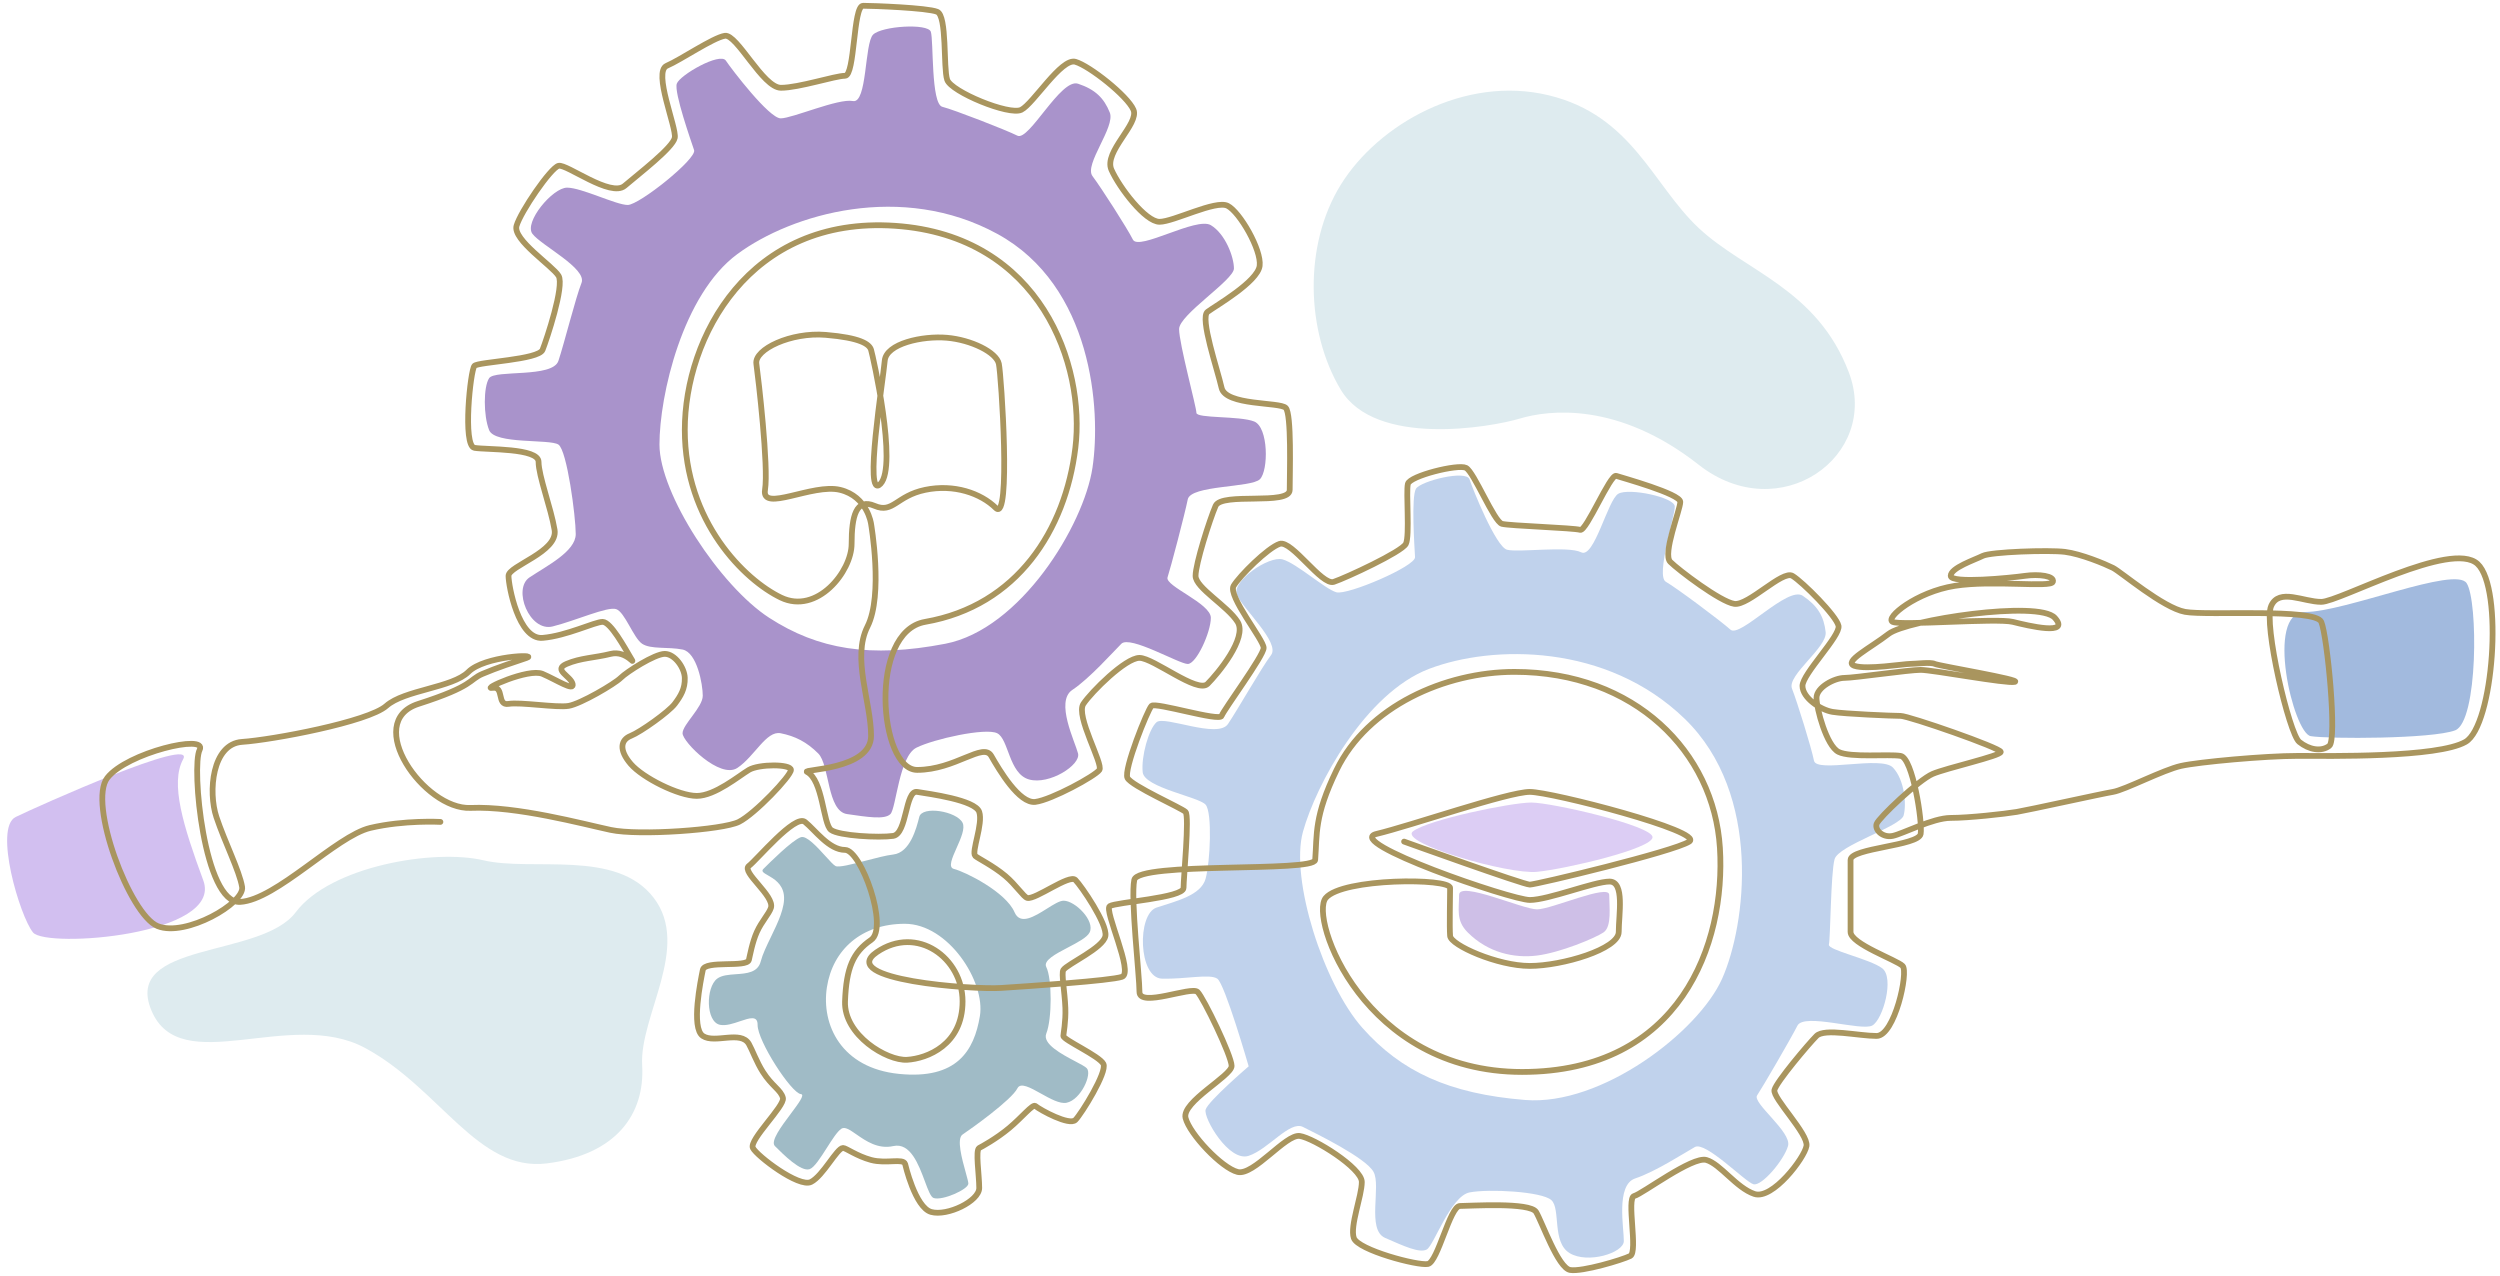 <svg width="433" height="221" viewBox="0 0 433 221" fill="none" xmlns="http://www.w3.org/2000/svg">
<path fill-rule="evenodd" clip-rule="evenodd" d="M125.719 10.5C124.719 9 117.718 13 117.218 14.5C116.719 16 119.718 24.5 120.218 26C120.719 27.5 110.719 35.5 108.719 35.5C106.719 35.5 100.718 32.5 98.218 32.5C95.719 32.5 90.718 38.5 92.218 40.5C93.719 42.5 101.718 46.5 100.718 49C99.718 51.5 97.718 59.5 96.718 62.5C95.718 65.5 85.718 64 84.718 65.5C83.719 67 83.718 72 84.718 74.5C85.718 77 95.218 76 96.718 77C98.218 78 99.718 89.5 99.718 92.5C99.718 95.5 94.718 98 91.718 100C88.718 102 91.718 109.5 95.718 108.5C99.718 107.5 105.218 105 106.718 105.5C108.218 106 109.718 110.5 111.218 111.5C112.718 112.5 115.718 112 118.218 112.5C120.718 113 121.718 118.5 121.718 120.5C121.718 122.5 118.218 125.5 118.218 127C118.218 128.5 124.718 135 127.718 133C130.718 131 132.718 126.5 135.218 127C137.718 127.5 139.718 128.5 141.718 130.5C143.718 132.5 143.218 140.5 146.718 141C150.218 141.5 153.218 142 154.218 141C155.218 140 155.718 131 158.718 129.5C161.718 128 170.718 126 172.718 127C174.718 128 174.718 134 178.218 135C181.718 136 187.218 132.5 186.718 130.5C186.218 128.5 182.718 121.5 185.718 119.5C188.718 117.5 192.718 113 194.218 111.5C195.718 110 204.219 115 205.718 115C207.218 115 209.718 109.5 209.718 107C209.718 104.5 201.719 101.5 202.218 100C202.718 98.5 205.219 89 205.718 86.5C206.218 84 216.718 84.5 218.218 83C219.718 81.5 219.719 74 217.219 73C214.718 72 207.219 72.5 207.219 71.5C207.219 70.5 204.219 59.5 204.219 57C204.218 54.5 213.719 48.5 213.718 46.5C213.718 44.5 212.219 40.5 209.718 39C207.218 37.5 197.219 43.5 196.219 41.5C195.219 39.5 190.719 32.5 189.219 30.5C187.718 28.5 193.219 22 192.218 19.5C191.218 17 189.718 15.5 186.718 14.5C183.719 13.5 178.219 24.5 176.219 23.5C174.219 22.5 165.219 19 163.219 18.5C161.218 18 161.719 7 161.219 5.5C160.719 4 152.718 4.5 151.218 6C149.718 7.5 150.219 18 147.719 17.5C145.218 17 137.218 20.5 135.218 20.5C133.219 20.5 126.719 12 125.719 10.5ZM114.219 77C114.219 68.5 118.218 51 127.718 44C137.218 37 156.218 31.5 172.718 40.5C189.218 49.5 190.718 71 189.218 81C187.718 91 176.718 109 163.718 111.5C150.718 114 141.719 112.5 133.219 107C124.719 101.5 114.219 85.5 114.219 77Z" fill="#A993CB"/>
<path fill-rule="evenodd" clip-rule="evenodd" d="M254.526 83.035C253.963 81.322 246.148 83.306 245.266 84.618C244.383 85.93 245.003 94.923 245.084 96.502C245.165 98.081 233.391 103.118 231.464 102.584C229.537 102.05 224.556 97.555 222.147 96.888C219.738 96.22 213.316 100.666 214.228 102.994C215.139 105.322 221.779 111.314 220.148 113.456C218.516 115.598 214.452 122.772 212.686 125.396C210.921 128.02 201.685 123.903 200.321 125.081C198.957 126.26 197.621 131.078 197.916 133.754C198.212 136.43 207.634 138.005 208.812 139.369C209.991 140.734 209.614 149.298 208.812 152.189C208.011 155.08 203.746 156.063 200.321 157.189C196.896 158.315 197.148 169.4 201.27 169.505C205.391 169.61 209.522 168.622 210.834 169.505C212.146 170.387 216.27 184.689 216.27 184.689C216.27 184.689 209.213 190.744 208.812 192.189C208.412 193.635 212.844 201.315 216.27 200.189C219.695 199.063 223.401 194.039 225.676 195.189C227.952 196.339 236.49 200.486 237.883 202.947C239.276 205.409 236.656 212.984 239.895 214.401C243.135 215.818 245.892 217.102 247.123 216.405C248.354 215.709 251.24 207.169 254.532 206.526C257.823 205.882 267.031 206.359 268.691 207.857C270.351 209.355 268.748 215.137 271.853 217.036C274.959 218.934 281.194 217.031 281.247 214.97C281.299 212.909 279.797 205.229 283.222 204.103C286.647 202.977 291.704 199.709 293.55 198.665C295.397 197.62 302.252 204.709 303.697 205.11C305.142 205.511 309.021 200.879 309.689 198.469C310.357 196.06 303.45 191.032 304.332 189.72C305.214 188.408 310.162 179.922 311.312 177.646C312.461 175.37 322.446 178.658 324.292 177.613C326.139 176.568 328.143 169.341 326.001 167.709C323.859 166.078 316.498 164.556 316.765 163.592C317.032 162.628 317.081 151.227 317.748 148.818C318.416 146.408 329.174 143.165 329.708 141.237C330.242 139.31 329.866 135.055 327.857 132.941C325.848 130.828 314.61 133.938 314.18 131.744C313.751 129.549 311.285 121.601 310.374 119.273C309.462 116.945 316.499 112.151 316.203 109.475C315.907 106.798 314.863 104.952 312.239 103.187C309.616 101.422 301.377 110.553 299.716 109.055C298.056 107.557 290.319 101.779 288.525 100.763C286.731 99.747 290.152 89.28 290.071 87.701C289.99 86.122 282.147 84.466 280.301 85.511C278.454 86.556 276.131 96.808 273.856 95.658C271.58 94.508 262.935 95.744 261.008 95.209C259.081 94.675 255.088 84.747 254.526 83.035ZM225.676 144.045C227.947 135.854 236.477 120.059 247.502 115.851C258.527 111.644 278.306 111.42 291.801 124.501C305.297 137.583 302.391 160.269 298.273 169.505C294.156 178.741 277.355 191.58 264.159 190.516C250.964 189.452 242.692 185.602 235.97 178.031C229.249 170.46 223.405 152.236 225.676 144.045Z" fill="#C0D2EC"/>
<path fill-rule="evenodd" clip-rule="evenodd" d="M138.715 145C137.219 145.5 133.215 149.5 132.215 150.5C131.799 150.916 132.27 151.187 132.993 151.601C134.007 152.183 135.517 153.049 135.768 155C136.037 157.089 134.731 159.79 133.51 162.316C132.778 163.831 132.077 165.282 131.764 166.5C131.259 168.466 129.334 168.602 127.45 168.735C126.22 168.822 125.007 168.908 124.218 169.5C122.218 171 122.214 177 124.714 177.5C125.739 177.705 127.018 177.271 128.171 176.88C129.832 176.316 131.229 175.842 131.215 177.5C131.191 180.309 137.069 189.345 138.715 189.5C139.456 189.57 138.312 191.098 136.968 192.895C135.328 195.086 133.391 197.676 134.215 198.5C135.715 200 138.715 203 140.219 202.5C141.03 202.23 142.129 200.505 143.205 198.816C144.123 197.375 145.024 195.96 145.715 195.5C146.334 195.087 147.211 195.697 148.343 196.486C149.953 197.607 152.079 199.087 154.719 198.5C157.676 197.842 159.119 201.727 160.189 204.606C160.745 206.104 161.2 207.329 161.715 207.5C163.219 208 167.719 206 167.719 205C167.719 204.717 167.518 203.992 167.265 203.077C166.623 200.759 165.643 197.217 166.715 196.5C168.211 195.5 175.215 190.5 176.215 188.5C176.752 187.425 178.448 188.372 180.288 189.401C181.872 190.286 183.564 191.231 184.719 191C187.215 190.5 189.219 186 188.215 185C187.931 184.718 187.169 184.315 186.244 183.827C183.896 182.587 180.499 180.794 181.219 179C182.223 176.5 182.223 169.5 181.219 167.5C180.65 166.367 182.813 165.234 184.977 164.101C186.632 163.234 188.287 162.367 188.719 161.5C189.715 159.5 186.211 156 184.215 156C183.522 156 182.468 156.662 181.324 157.381C179.171 158.733 176.698 160.286 175.719 158C174.219 154.5 167.219 151 165.219 150.5C164.179 150.24 164.896 148.628 165.684 146.859C166.41 145.227 167.197 143.46 166.715 142.5C165.711 140.5 159.711 139.5 159.215 141.5C158.719 143.5 157.614 147.665 154.719 148C153.482 148.143 151.659 148.62 149.898 149.081C147.538 149.698 145.289 150.286 144.719 150C144.375 149.827 143.731 149.118 142.974 148.285C141.538 146.703 139.695 144.673 138.715 145ZM143.219 171C144.219 164.5 149.215 160 156.715 160C164.215 160 170.715 170 169.715 176C168.715 182 165.715 187 155.715 186C145.715 185 142.219 177.5 143.219 171Z" fill="#A0BBC6"/>
<path d="M427.217 101C425.218 98 406.219 106 399.217 106C392.214 106 397.214 127 400.217 127.5C403.221 128 421.216 128 425.217 126.5C429.217 125 429.217 104 427.217 101Z" fill="#A2BADE"/>
<path d="M5.717 161.5C7.994 164.295 38.715 162 35.215 152.5C31.715 143 29.452 135.654 31.72 131.5C33.989 127.347 6.559 139.625 2.72 141.5C-1.12 143.375 3.44 158.705 5.717 161.5Z" fill="#D2BFF0"/>
<path d="M265.219 139C261.719 139 247.218 142 244.718 144C242.218 146 261.221 151.5 266.221 151C271.221 150.5 286.221 147 286.221 145C286.221 143 268.719 139 265.219 139Z" fill="#DCCDF4"/>
<path d="M266.215 157.5C263.715 157.5 252.712 152.5 252.713 155C252.713 157.5 252.141 159.429 254.213 161.5C257.714 165 262.215 166 266.215 165.5C270.215 165 276.222 162.5 277.719 161.5C279.215 160.5 278.715 157 278.715 155C278.715 153 268.715 157.5 266.215 157.5Z" fill="#CEBFE7"/>
<path d="M232.22 67.5C226.22 57.5 225.72 42.5 232.22 32C238.72 21.5 253.72 13 268.22 16.5C282.72 20 286.22 32 294.22 39.5C302.22 47 314.72 50 320.22 64.5C325.72 79 308.22 91.5 294.22 80.5C280.22 69.5 268.22 71 263.22 72.5C258.22 74 238.22 77.5 232.22 67.5Z" fill="#DEEBEF"/>
<path d="M83.72 149C75.223 147 57.219 150 51.219 158C45.219 166 21.217 163 26.22 175C31.223 187 50.219 174.5 63.219 181.5C76.219 188.5 82.722 203 94.719 201.5C106.715 200 111.719 193 111.223 184.5C110.728 176 119.723 164 113.223 155.5C106.723 147 92.217 151 83.72 149Z" fill="#DEEBEF"/>
<path d="M76.279 142.355C76.279 142.355 70.035 142.008 64.137 143.394C58.239 144.78 47.84 155.86 41.587 156.213C35.333 156.567 33.124 132.724 34.577 129.881C36.03 127.037 21.98 130.372 18.59 134.726C15.2 139.079 22.467 158.467 27.31 160.405C32.152 162.343 42.402 156.414 41.934 153.622C41.465 150.83 38.936 145.869 37.483 141.509C36.03 137.148 36.73 128.843 41.934 128.496C47.138 128.15 63.79 125.032 66.912 122.26C70.035 119.489 78.361 119.142 81.136 116.37C83.912 113.599 93.3 113.252 91.219 113.945C89.137 114.638 85.993 115.678 83.565 116.717C81.136 117.756 82.177 118.796 72.463 121.914C62.749 125.032 73.504 140.276 81.483 139.93C89.463 139.583 100.911 142.701 105.768 143.741C110.625 144.78 125.196 143.741 127.972 142.355C130.747 140.969 136.992 134.386 136.992 133.347C136.992 132.308 131.441 132.308 129.706 133.347C127.972 134.386 123.808 137.851 120.686 137.851C117.564 137.851 111.319 134.733 109.238 132.308C107.156 129.882 107.503 128.15 109.238 127.457C110.972 126.764 115.829 123.3 116.87 121.914C117.911 120.528 118.657 119.294 118.605 117.41C118.556 115.652 116.87 113.252 115.135 113.252C113.401 113.252 108.544 116.37 107.503 117.41C106.462 118.449 100.564 121.914 98.483 122.26C96.401 122.607 90.156 121.567 88.075 121.914C85.993 122.26 87.381 118.796 85.299 119.142C83.218 119.489 91.544 115.678 93.973 116.717C96.401 117.756 99.524 119.835 99.177 118.449C98.83 117.063 95.707 116.024 98.136 114.985C100.564 113.945 102.993 113.945 105.768 113.252C108.544 112.559 110.278 115.678 109.238 113.945C108.197 112.213 105.768 107.709 104.381 107.709C102.993 107.709 98.136 110.134 93.973 110.481C89.81 110.827 88.075 101.473 88.075 99.74C88.075 98.008 96.69 95.583 96.054 91.772C95.418 87.961 93.279 82.418 93.279 79.992C93.279 77.567 84.259 77.914 82.177 77.567C80.096 77.221 81.483 64.055 82.177 63.362C82.871 62.669 93.279 62.323 93.973 60.591C94.667 58.858 97.789 49.504 96.748 47.772C95.707 46.039 88.769 41.536 89.463 39.11C90.156 36.685 95.36 29.063 96.748 28.717C98.136 28.37 105.768 34.26 108.197 32.181C110.625 30.102 116.523 25.599 116.87 23.866C117.217 22.134 113.054 12.433 115.482 11.394C117.911 10.354 123.462 6.543 125.543 6.197C127.625 5.85 132.135 15.205 135.257 15.205C138.379 15.205 144.624 13.126 146.359 13.126C148.093 13.126 147.746 1 149.481 1C151.216 1 160.583 1.346 162.317 2.039C164.052 2.732 163.358 11.74 164.052 13.819C164.746 15.898 174.807 20.055 176.888 19.016C178.97 17.976 183.827 10.008 186.255 10.701C188.684 11.394 195.275 16.591 196.316 19.016C197.357 21.441 191.112 26.291 192.5 29.41C193.888 32.528 198.398 38.417 200.826 38.417C203.255 38.417 210.54 34.606 212.622 35.646C214.703 36.685 218.52 43.268 218.173 46.039C217.826 48.811 210.54 52.969 209.153 54.008C207.765 55.047 210.887 64.055 211.581 67.173C212.275 70.292 221.642 69.599 222.683 70.638C223.723 71.677 223.377 82.071 223.377 84.843C223.377 87.615 211.581 85.189 210.54 87.615C209.499 90.04 207.071 97.662 207.071 99.74C207.071 101.819 212.622 104.937 214.356 107.709C216.091 110.481 210.887 116.717 209.153 118.449C207.418 120.182 199.786 113.945 197.357 113.945C194.929 113.945 189.031 119.835 187.643 121.914C186.255 123.993 191.112 132.308 190.418 133.347C189.725 134.386 182.092 138.544 179.317 138.89C176.541 139.237 173.072 133.347 171.684 130.922C170.297 128.497 165.44 133.347 158.848 133.347C152.256 133.347 150.358 109.425 160.236 107.709C176.194 104.937 184.521 91.772 186.255 77.567C187.99 63.362 180.358 40.843 155.032 39.11C129.706 37.378 118.605 58.512 118.605 74.449C118.605 90.386 129.014 100.5 135.257 103.5C141.5 106.5 147.5 99 147.5 94.197C147.5 89.394 148.283 86.229 151.484 87.615C154.685 89 155.236 85.882 160.236 84.843C165.236 83.803 169.885 85.418 172.5 88C175.115 90.582 173.428 65 173 63C172.572 61 168.205 58.862 164 58.5C159.795 58.138 153.469 59.5 153.234 62.5C153 65.5 149.516 86.921 152.5 83.803C155.484 80.685 151.174 61.591 150.869 60.591C150.564 59.591 149 58.5 143 58C137 57.5 130.653 60.5 131 63C131.347 65.5 133.138 80.875 132.5 84.843C131.862 88.811 140.747 83.686 145.5 84.843C150.253 86 150.869 90.733 150.869 90.733C150.869 90.733 153.007 103.075 150.253 108.51C147.5 113.945 150.869 121.567 150.869 127.457C150.869 133.347 138.847 133.234 139.767 133.693C142.543 135.079 142.543 142.701 143.93 143.741C145.318 144.78 152.256 145.126 154.685 144.78C157.113 144.434 156.767 136.811 158.848 137.158C160.93 137.504 168.909 138.544 169.603 140.623C170.297 142.701 168.215 147.552 168.909 148.245C169.283 148.618 171.959 149.906 174.113 151.709C175.958 153.254 177.289 155.36 177.929 155.52C179.317 155.867 185.215 151.363 186.255 152.402C187.296 153.441 191.806 160.024 191.459 162.103C191.112 164.182 184.868 166.953 184.174 167.993C183.795 168.561 184.411 171.717 184.521 174.575C184.612 176.946 184.174 179.112 184.174 179.426C184.174 180.119 190.418 182.89 191.112 184.276C191.806 185.662 187.296 192.938 186.255 193.977C185.215 195.016 180.218 192.285 179.317 191.552C178.871 191.19 177.01 193.521 174.807 195.363C172.551 197.248 169.954 198.652 169.603 198.827C168.909 199.174 169.603 203.477 169.603 205.757C169.603 208.036 164.061 210.698 161.277 209.914C158.492 209.131 156.767 201.599 156.767 201.599C156.42 200.56 153.505 201.618 150.869 200.906C148.377 200.233 146.517 198.827 146.012 198.827C144.971 198.827 142.543 203.678 140.461 204.717C138.379 205.757 131.094 200.213 130.4 198.827C129.706 197.442 135.951 191.552 135.604 190.166C135.257 188.78 133.699 188.125 132.135 185.662C131.034 183.929 130.279 181.813 129.706 180.812C128.319 178.386 123.808 180.812 121.727 179.426C119.645 178.04 121.38 169.725 121.727 167.993C122.074 166.26 129.359 167.646 129.706 166.26C129.877 165.578 130.285 163.197 131.094 161.41C131.929 159.565 133.17 158.308 133.522 157.252C134.216 155.174 128.319 151.016 129.706 149.977C131.094 148.938 137.686 140.969 139.42 142.355C141.155 143.741 143.583 147.205 146.359 147.205C149.134 147.205 153.971 160.668 150.869 162.797C147.767 164.926 146.573 167.6 146.359 173.442C146.145 179.283 153.644 183.769 157.113 183.554C160.583 183.339 166.717 180.962 166.717 173.442C166.717 165.921 158.848 160.136 151.847 164.926C144.845 169.716 168.438 171.441 173.419 171.111C178.4 170.78 192.25 169.877 194.332 169.184C196.414 168.491 191.167 157.635 192.208 156.943C193.249 156.25 204.989 155.52 204.989 153.788C204.989 152.056 206.03 141.315 205.336 140.623C204.642 139.93 195.969 136.119 195.275 134.733C194.582 133.347 198.745 122.953 199.439 122.26C200.132 121.567 211.234 125.032 211.581 123.993C211.928 122.953 218.867 113.599 218.867 112.213C218.867 110.827 212.622 103.205 213.663 101.473C214.703 99.74 219.56 94.89 221.642 94.197C223.724 93.504 228.927 101.473 231.009 100.78C233.091 100.087 242.805 95.583 243.498 94.197C244.192 92.811 243.498 85.189 243.845 83.803C244.192 82.418 252.518 80.339 253.906 81.032C255.294 81.725 258.763 90.386 260.151 90.733C261.539 91.079 272.64 91.425 273.681 91.772C274.722 92.118 278.885 82.071 279.926 82.418C280.966 82.764 291.027 85.536 291.027 86.921C291.027 88.307 287.905 95.93 289.293 97.315C290.68 98.701 297.966 104.244 300.394 104.591C302.823 104.937 308.721 98.701 310.455 99.74C312.19 100.78 318.088 106.67 318.435 108.402C318.781 110.134 312.19 116.717 312.19 118.796C312.19 120.874 315.312 122.953 317.394 123.3C319.475 123.646 327.802 123.993 329.189 123.993C330.577 123.993 346.536 129.536 346.536 130.229C346.536 130.922 337.169 133 334.74 134.04C332.312 135.079 325.373 141.662 325.026 142.701C324.679 143.741 326.067 145.126 327.802 144.78C329.536 144.434 334.74 141.662 337.862 141.662C340.985 141.662 347.23 140.969 349.311 140.623C351.393 140.276 363.882 137.504 365.964 137.158C368.045 136.811 374.637 133.347 377.759 132.654C380.881 131.961 392.33 130.922 397.881 130.922C403.432 130.922 422.166 131.268 427.023 128.496C431.88 125.725 433.614 101.819 429.104 97.662C424.594 93.504 405.166 104.244 402.044 104.244C398.922 104.244 394.758 101.819 393.371 104.937C391.983 108.055 396.493 127.111 398.228 128.496C399.962 129.882 402.044 130.229 403.432 129.189C404.819 128.15 403.085 110.134 402.044 107.709C401.003 105.284 382.269 106.67 378.453 105.977C374.637 105.284 367.351 99.048 365.964 98.355C364.576 97.662 360.413 95.93 357.637 95.583C354.862 95.237 344.801 95.583 343.413 96.276C342.026 96.969 337.862 98.355 337.862 99.74C337.862 101.126 348.27 100.087 350.699 99.74C353.127 99.394 355.903 99.74 355.556 100.78C355.209 101.819 345.148 100.433 338.556 101.473C331.965 102.512 326.414 107.016 327.802 107.709C329.189 108.402 345.842 107.016 348.617 107.709C351.393 108.402 358.678 110.134 355.903 107.016C353.127 103.898 330.23 107.363 327.108 109.788C323.985 112.213 319.128 114.638 321.21 115.331C323.292 116.024 329.775 114.985 330.816 114.985C331.857 114.985 334.393 114.638 335.087 114.985C335.781 115.331 350.352 117.756 348.964 118.103C347.576 118.449 334.74 116.024 332.659 116.024C330.577 116.024 321.21 117.41 319.475 117.41C317.741 117.41 314.618 119.043 314.618 120.874C314.618 122.706 316.353 129.189 318.435 130.229C320.516 131.268 327.108 130.575 329.189 130.922C331.271 131.268 333.005 142.355 332.659 144.434C332.312 146.512 320.516 146.859 320.516 148.938C320.516 151.016 320.516 159.331 320.516 161.41C320.516 163.489 328.495 166.26 329.536 167.3C330.577 168.339 328.149 179.426 325.026 179.426C321.904 179.426 316.006 178.04 314.618 179.426C313.231 180.812 307.68 187.394 307.333 188.78C306.986 190.166 313.231 196.402 312.884 198.481C312.537 200.56 306.986 207.835 303.864 206.796C300.741 205.757 297.966 201.599 295.537 200.906C293.109 200.213 284.436 206.796 283.048 207.142C281.66 207.489 283.742 216.843 282.354 217.536C280.966 218.229 274.028 220.308 271.946 219.961C269.865 219.615 267.089 211.646 266.049 209.914C265.008 208.182 254.6 208.875 252.865 208.875C251.131 208.875 249.049 218.576 247.315 218.922C245.58 219.268 235.172 216.497 234.478 214.418C233.784 212.339 235.866 207.142 235.866 204.717C235.866 202.292 227.54 197.095 225.111 196.749C222.683 196.402 217.132 203.678 214.356 202.985C211.581 202.292 206.03 196.402 205.336 193.631C204.642 190.859 213.316 186.355 213.316 184.623C213.316 182.89 208.459 172.843 207.418 171.804C206.377 170.764 197.357 174.575 197.357 171.804C197.357 169.032 195.807 155.595 196.456 152.402C197.106 149.209 227.621 151.124 227.789 148.938C228.136 144.434 227.586 141.427 231.507 133.347C236.846 122.344 250.306 116.37 262.309 116.37C283.124 116.37 296.849 130.229 297.89 146.859C298.931 163.489 291.027 185.662 263.62 185.662C236.213 185.662 226.727 158.985 229.621 155.52C232.515 152.056 251.156 152.056 251.156 153.788C251.156 155.52 251.032 160.506 251.156 162.103C251.28 163.7 259.372 167.3 264.964 167.3C270.556 167.3 280.365 164.394 280.365 161.41C280.365 158.426 281.427 152.685 278.772 152.685C276.116 152.685 268.15 155.878 264.964 155.878C261.777 155.878 232.559 145.819 238.411 144.434C244.262 143.048 261.192 137.158 264.964 137.158C268.736 137.158 295.276 144.034 292.579 145.766C289.883 147.498 266.049 153.217 264.964 153.217C263.879 153.217 243.19 145.766 243.19 145.766" stroke="#A9955E" stroke-linecap="round"/>
</svg>
